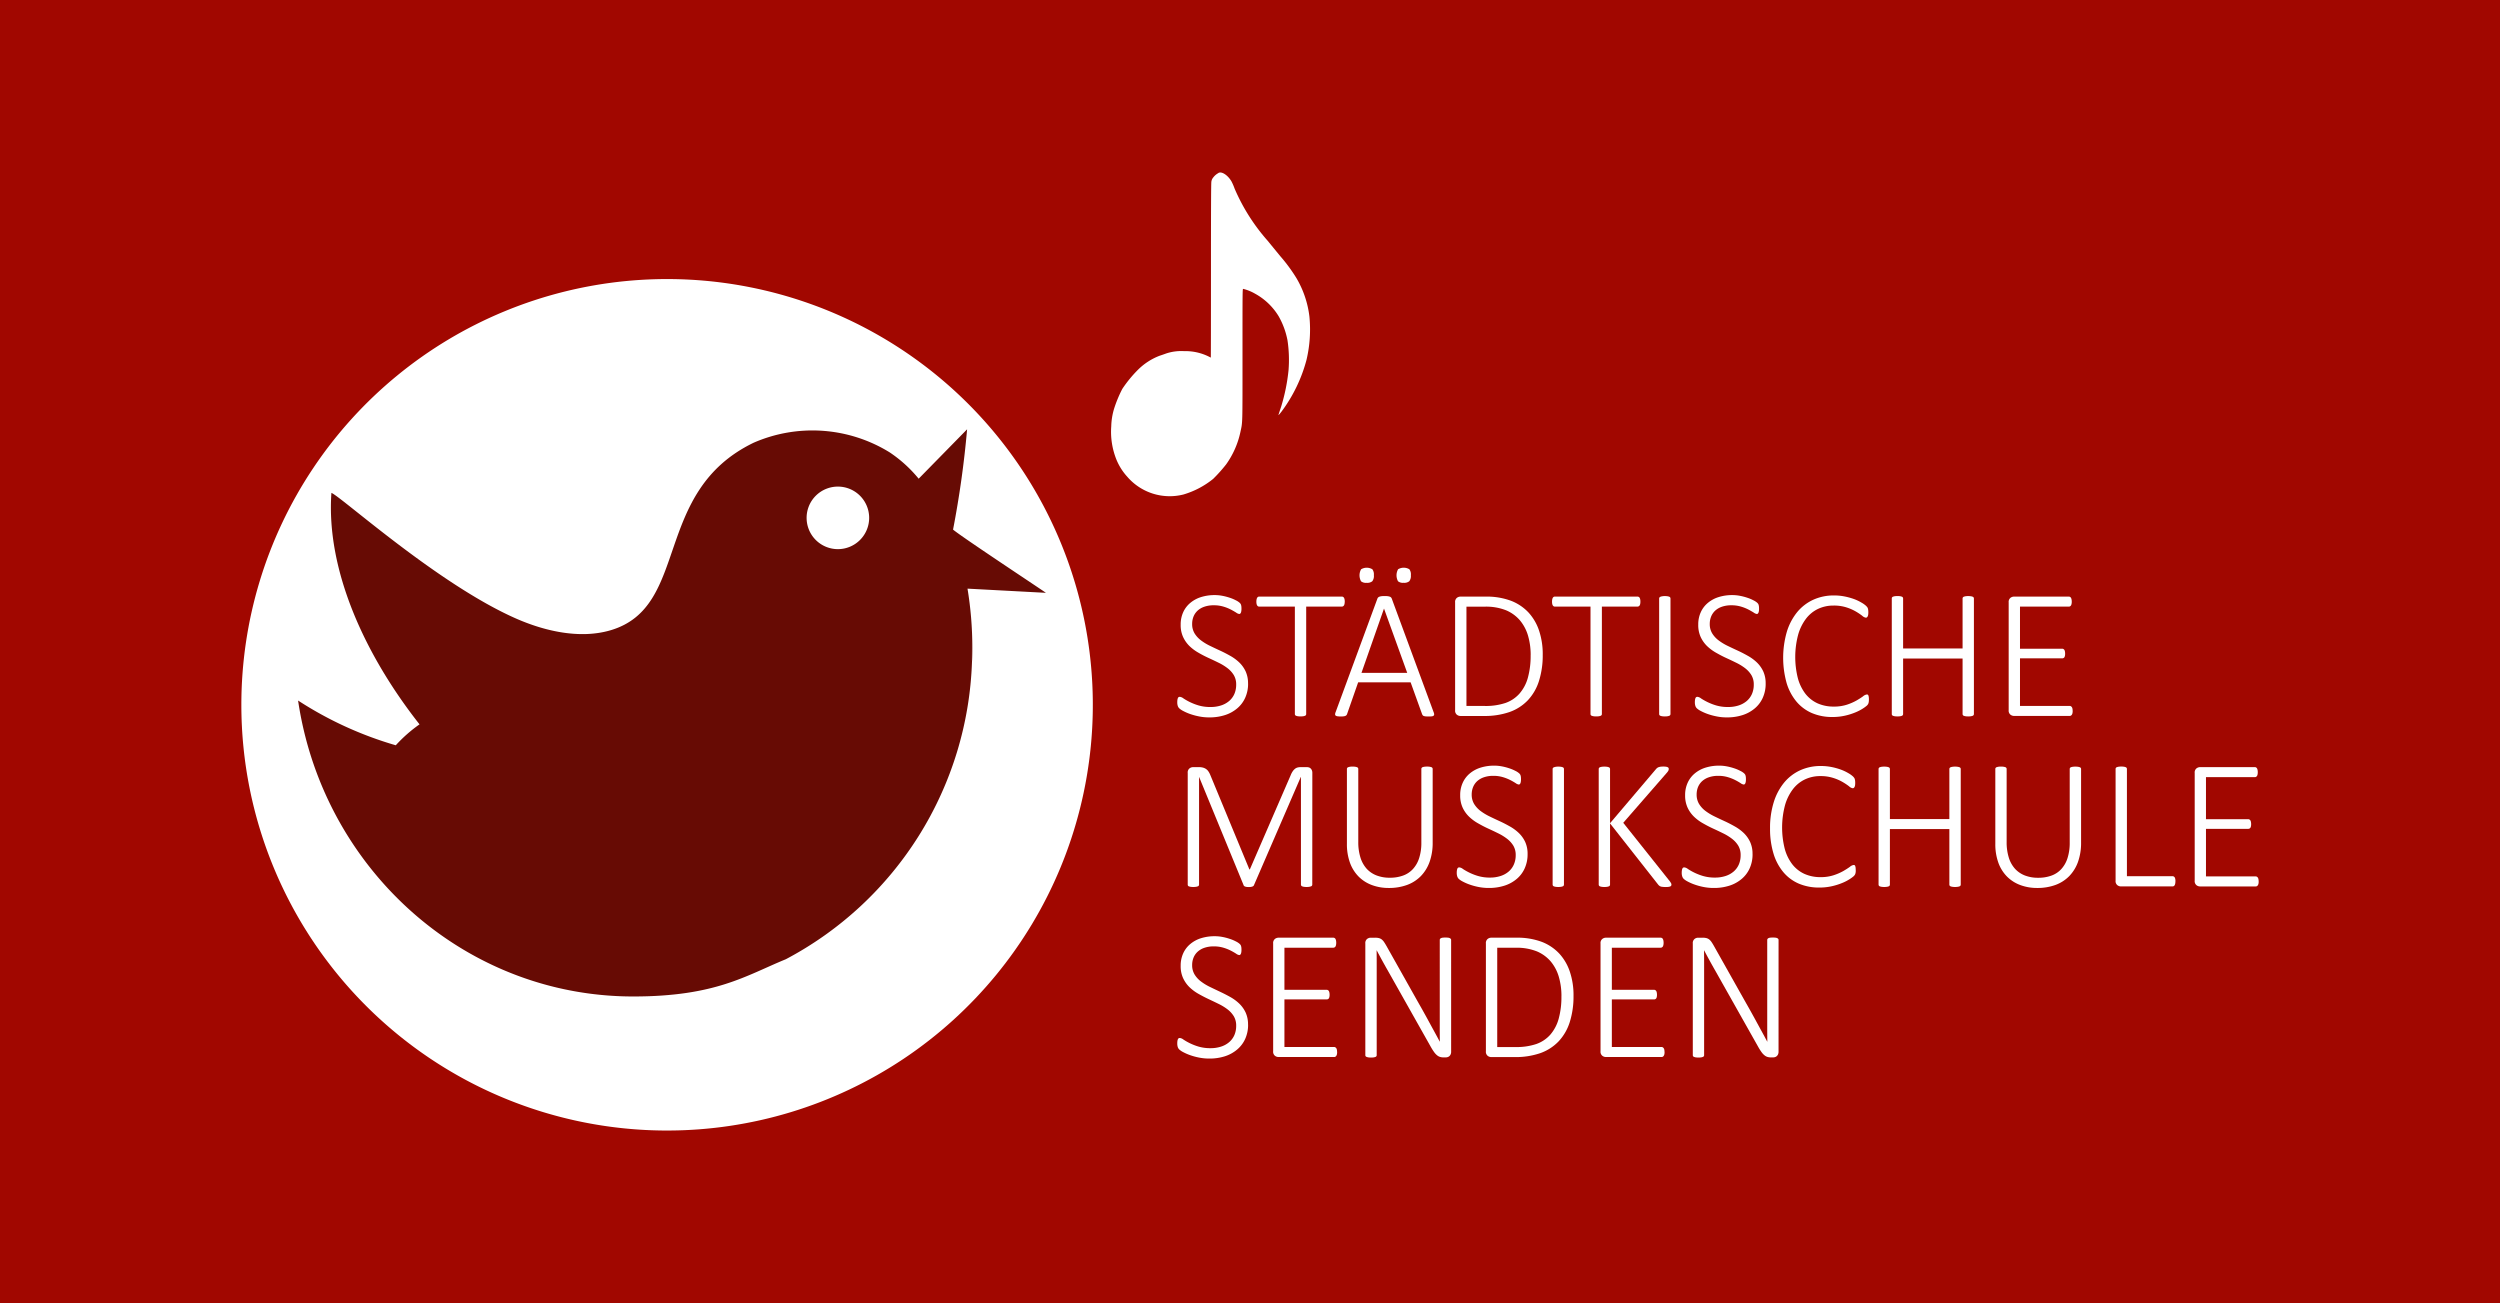 <svg xmlns="http://www.w3.org/2000/svg" width="259" height="135" viewBox="0 0 259 135">
  <g id="logo" transform="translate(-212 -58)">
    <rect id="Rechteck_113" data-name="Rechteck 113" width="259" height="135" transform="translate(212 58)" fill="#a10700"/>
    <g id="Gruppe_76" data-name="Gruppe 76" transform="translate(137.205 -99.93)">
      <path id="Pfad_232" data-name="Pfad 232" d="M143.9,272.455A44.106,44.106,0,1,0,99.8,228.35a44.106,44.106,0,0,0,44.1,44.106" transform="translate(0 2.598)" fill="#fff" fill-rule="evenodd"/>
      <path id="Pfad_233" data-name="Pfad 233" d="M181.273,218.444a3.5,3.5,0,0,1-.3,1.473,3.092,3.092,0,0,1-.832,1.1,3.7,3.7,0,0,1-1.269.694,5.179,5.179,0,0,1-1.607.238,5.245,5.245,0,0,1-1.114-.111,6.5,6.5,0,0,1-.936-.26,5.263,5.263,0,0,1-.694-.31,1.755,1.755,0,0,1-.383-.264.614.614,0,0,1-.154-.26,1.189,1.189,0,0,1-.048-.369,1.553,1.553,0,0,1,.02-.271.658.658,0,0,1,.052-.173.2.2,0,0,1,.085-.092.262.262,0,0,1,.11-.022.757.757,0,0,1,.375.166,5.778,5.778,0,0,0,.632.361,5.84,5.84,0,0,0,.923.362,4.264,4.264,0,0,0,1.256.166,3.447,3.447,0,0,0,1.066-.156,2.443,2.443,0,0,0,.841-.454,2.029,2.029,0,0,0,.548-.726,2.385,2.385,0,0,0,.195-.985,1.864,1.864,0,0,0-.247-.985,2.648,2.648,0,0,0-.653-.718,5.39,5.39,0,0,0-.922-.564q-.514-.253-1.054-.5t-1.053-.548a4.575,4.575,0,0,1-.922-.691,3.191,3.191,0,0,1-.651-.934,2.949,2.949,0,0,1-.248-1.267,3.052,3.052,0,0,1,.258-1.284,2.7,2.7,0,0,1,.727-.965,3.236,3.236,0,0,1,1.118-.609,4.689,4.689,0,0,1,1.437-.209,4.122,4.122,0,0,1,.793.078,5.859,5.859,0,0,1,.76.2,3.95,3.95,0,0,1,.638.271,1.7,1.7,0,0,1,.371.241.788.788,0,0,1,.115.133.6.6,0,0,1,.042.112.823.823,0,0,1,.03.156,2.091,2.091,0,0,1,.009.221,1.446,1.446,0,0,1-.013.225.97.97,0,0,1-.042.174.327.327,0,0,1-.072.107.146.146,0,0,1-.1.039.678.678,0,0,1-.32-.141c-.143-.09-.322-.195-.538-.309a4.316,4.316,0,0,0-.773-.31,3.364,3.364,0,0,0-1.018-.14,2.882,2.882,0,0,0-.981.153,1.97,1.97,0,0,0-.7.413,1.722,1.722,0,0,0-.415.613,2.021,2.021,0,0,0-.137.74,1.852,1.852,0,0,0,.248.985,2.624,2.624,0,0,0,.658.723,5.5,5.5,0,0,0,.93.568c.349.169.7.336,1.059.5s.71.349,1.059.545a4.569,4.569,0,0,1,.929.684,3.119,3.119,0,0,1,.659.926,2.938,2.938,0,0,1,.248,1.256" transform="translate(22.824 10.304)" fill="#fff"/>
      <path id="Pfad_234" data-name="Pfad 234" d="M189.356,209.927a1.056,1.056,0,0,1-.02.218.54.54,0,0,1-.056.16.281.281,0,0,1-.1.094.223.223,0,0,1-.123.034h-3.693v11.136a.2.2,0,0,1-.03.1.2.2,0,0,1-.094.075.846.846,0,0,1-.183.048,2.006,2.006,0,0,1-.56,0,.847.847,0,0,1-.183-.048.19.19,0,0,1-.094-.075.2.2,0,0,1-.03-.1V210.433H180.5a.232.232,0,0,1-.131-.034.35.35,0,0,1-.092-.094.58.58,0,0,1-.055-.16,1.055,1.055,0,0,1-.02-.218,1.2,1.2,0,0,1,.02-.232.633.633,0,0,1,.055-.166.3.3,0,0,1,.092-.1.232.232,0,0,1,.131-.033h8.561a.222.222,0,0,1,.123.033.251.251,0,0,1,.1.1.588.588,0,0,1,.056.166,1.2,1.2,0,0,1,.02.232" transform="translate(24.753 10.341)" fill="#fff"/>
      <path id="Pfad_235" data-name="Pfad 235" d="M194.287,207.884a.9.9,0,0,1-.162.625.826.826,0,0,1-.591.163.8.8,0,0,1-.577-.16,1.294,1.294,0,0,1,.007-1.242,1.132,1.132,0,0,1,1.168,0,.894.894,0,0,1,.156.616m-3.833,0a.888.888,0,0,1-.163.625.824.824,0,0,1-.59.163.8.8,0,0,1-.577-.16,1.285,1.285,0,0,1,.007-1.242,1.13,1.13,0,0,1,1.167,0A.887.887,0,0,1,190.454,207.884Zm1.055,3.468H191.5L189.172,218h4.737Zm5.135,10.719a.588.588,0,0,1,.056.235.177.177,0,0,1-.068.14.4.4,0,0,1-.19.061,2.85,2.85,0,0,1-.326.013,2.658,2.658,0,0,1-.32-.013.691.691,0,0,1-.186-.044.211.211,0,0,1-.1-.076.576.576,0,0,1-.063-.114l-1.186-3.293h-5.434l-1.144,3.274a.335.335,0,0,1-.059.114.27.27,0,0,1-.1.081.6.6,0,0,1-.186.052,1.894,1.894,0,0,1-.3.02,2.4,2.4,0,0,1-.335-.02.463.463,0,0,1-.2-.065.174.174,0,0,1-.065-.133.576.576,0,0,1,.052-.231l4.33-11.763a.326.326,0,0,1,.084-.127.355.355,0,0,1,.15-.081,1.06,1.06,0,0,1,.218-.046,2.471,2.471,0,0,1,.293-.013,2.6,2.6,0,0,1,.3.013,1.079,1.079,0,0,1,.218.046.3.3,0,0,1,.143.081.31.31,0,0,1,.082.127Z" transform="translate(26.673 9.636)" fill="#fff"/>
      <path id="Pfad_236" data-name="Pfad 236" d="M203.772,215.453a7.112,7.112,0,0,0-.271-2,4.395,4.395,0,0,0-.837-1.59,3.863,3.863,0,0,0-1.435-1.046,5.6,5.6,0,0,0-2.21-.378h-1.9v10.288h1.907a6.441,6.441,0,0,0,2.129-.309,3.468,3.468,0,0,0,1.45-.963,4.2,4.2,0,0,0,.874-1.64,8.49,8.49,0,0,0,.29-2.357m1.252-.059a8.771,8.771,0,0,1-.391,2.749,5.191,5.191,0,0,1-1.154,1.992,4.863,4.863,0,0,1-1.885,1.212,7.82,7.82,0,0,1-2.68.412h-2.431a.6.6,0,0,1-.353-.131.542.542,0,0,1-.182-.473V210a.544.544,0,0,1,.182-.473.6.6,0,0,1,.353-.129h2.595a7.22,7.22,0,0,1,2.656.43,4.89,4.89,0,0,1,1.817,1.216,5.21,5.21,0,0,1,1.1,1.894A7.676,7.676,0,0,1,205.023,215.394Z" transform="translate(29.6 10.341)" fill="#fff"/>
      <path id="Pfad_237" data-name="Pfad 237" d="M212.777,209.927a1.065,1.065,0,0,1-.018.218.539.539,0,0,1-.056.16.293.293,0,0,1-.1.094.23.23,0,0,1-.123.034h-3.693v11.136a.2.2,0,0,1-.03.1.2.2,0,0,1-.094.075.869.869,0,0,1-.183.048,2.015,2.015,0,0,1-.561,0,.853.853,0,0,1-.182-.048.193.193,0,0,1-.1-.075.21.21,0,0,1-.029-.1V210.433H203.92a.232.232,0,0,1-.131-.034.35.35,0,0,1-.092-.094.58.58,0,0,1-.055-.16,1.055,1.055,0,0,1-.02-.218,1.2,1.2,0,0,1,.02-.232.633.633,0,0,1,.055-.166.3.3,0,0,1,.092-.1.232.232,0,0,1,.131-.033h8.561a.228.228,0,0,1,.123.033.259.259,0,0,1,.1.1.587.587,0,0,1,.056.166,1.214,1.214,0,0,1,.018.232" transform="translate(31.963 10.341)" fill="#fff"/>
      <path id="Pfad_238" data-name="Pfad 238" d="M213.282,221.583a.2.2,0,0,1-.03.1.2.2,0,0,1-.094.075.825.825,0,0,1-.179.048,1.711,1.711,0,0,1-.284.02,1.767,1.767,0,0,1-.281-.02.854.854,0,0,1-.182-.048.19.19,0,0,1-.094-.075.2.2,0,0,1-.03-.1V209.6a.18.18,0,0,1,.033-.1.223.223,0,0,1,.107-.075.939.939,0,0,1,.183-.048,1.537,1.537,0,0,1,.264-.02,1.711,1.711,0,0,1,.284.02.825.825,0,0,1,.179.048.2.2,0,0,1,.094.075.2.2,0,0,1,.03.1Z" transform="translate(34.575 10.327)" fill="#fff"/>
      <path id="Pfad_239" data-name="Pfad 239" d="M222.272,218.444a3.5,3.5,0,0,1-.3,1.473,3.074,3.074,0,0,1-.83,1.1,3.7,3.7,0,0,1-1.269.694,5.178,5.178,0,0,1-1.607.238,5.236,5.236,0,0,1-1.114-.111,6.409,6.409,0,0,1-.936-.26,5.262,5.262,0,0,1-.694-.31,1.806,1.806,0,0,1-.384-.264.611.611,0,0,1-.153-.26,1.189,1.189,0,0,1-.048-.369,1.551,1.551,0,0,1,.02-.271.661.661,0,0,1,.051-.173.216.216,0,0,1,.085-.092.272.272,0,0,1,.111-.022.754.754,0,0,1,.374.166,5.939,5.939,0,0,0,.633.361,5.84,5.84,0,0,0,.923.362,4.261,4.261,0,0,0,1.254.166,3.456,3.456,0,0,0,1.067-.156,2.443,2.443,0,0,0,.841-.454,2.029,2.029,0,0,0,.548-.726,2.385,2.385,0,0,0,.195-.985,1.863,1.863,0,0,0-.247-.985,2.691,2.691,0,0,0-.653-.718,5.352,5.352,0,0,0-.923-.564c-.341-.169-.693-.336-1.053-.5s-.71-.353-1.053-.548a4.574,4.574,0,0,1-.922-.691,3.17,3.17,0,0,1-.653-.934,2.969,2.969,0,0,1-.247-1.267,3.032,3.032,0,0,1,.258-1.284,2.685,2.685,0,0,1,.727-.965,3.224,3.224,0,0,1,1.118-.609,4.688,4.688,0,0,1,1.437-.209,4.108,4.108,0,0,1,.791.078,5.8,5.8,0,0,1,.76.2,3.917,3.917,0,0,1,.64.271,1.7,1.7,0,0,1,.371.241.788.788,0,0,1,.115.133.6.6,0,0,1,.042.112.83.83,0,0,1,.029.156,2.044,2.044,0,0,1,.01.221,1.624,1.624,0,0,1-.013.225.963.963,0,0,1-.043.174.347.347,0,0,1-.071.107.149.149,0,0,1-.1.039.68.68,0,0,1-.319-.141c-.144-.09-.323-.195-.538-.309a4.356,4.356,0,0,0-.773-.31,3.365,3.365,0,0,0-1.018-.14,2.882,2.882,0,0,0-.981.153,1.976,1.976,0,0,0-.7.413,1.736,1.736,0,0,0-.413.613,2.022,2.022,0,0,0-.137.74,1.852,1.852,0,0,0,.249.985,2.624,2.624,0,0,0,.658.723,5.5,5.5,0,0,0,.93.568c.348.169.7.336,1.059.5s.71.349,1.059.545a4.569,4.569,0,0,1,.929.684,3.118,3.118,0,0,1,.659.926,2.938,2.938,0,0,1,.247,1.256" transform="translate(35.446 10.304)" fill="#fff"/>
      <path id="Pfad_240" data-name="Pfad 240" d="M230.814,220.107a1.715,1.715,0,0,1-.01.192,1.006,1.006,0,0,1-.029.149.562.562,0,0,1-.052.124.869.869,0,0,1-.124.15,3.58,3.58,0,0,1-.4.293,4.712,4.712,0,0,1-.77.4,6.446,6.446,0,0,1-1.066.339,5.725,5.725,0,0,1-1.326.144,5.29,5.29,0,0,1-2.112-.4,4.31,4.31,0,0,1-1.611-1.19,5.439,5.439,0,0,1-1.024-1.926,9.747,9.747,0,0,1,.024-5.32,6,6,0,0,1,1.075-2.035,4.7,4.7,0,0,1,1.664-1.278,5.089,5.089,0,0,1,2.145-.443,5.448,5.448,0,0,1,1.075.1,6.8,6.8,0,0,1,.963.26,4.635,4.635,0,0,1,.789.369,2.652,2.652,0,0,1,.476.332,1.086,1.086,0,0,1,.163.186.516.516,0,0,1,.052.128,1.064,1.064,0,0,1,.029.166,1.866,1.866,0,0,1,.01.205,1.552,1.552,0,0,1-.014.234.55.55,0,0,1-.048.174.29.29,0,0,1-.081.11.179.179,0,0,1-.114.039.714.714,0,0,1-.379-.2,6.21,6.21,0,0,0-.642-.43,4.806,4.806,0,0,0-.97-.43,4.244,4.244,0,0,0-1.369-.195,3.667,3.667,0,0,0-1.6.349,3.405,3.405,0,0,0-1.248,1.025,4.962,4.962,0,0,0-.812,1.67,9.029,9.029,0,0,0-.026,4.47,4.661,4.661,0,0,0,.776,1.61,3.385,3.385,0,0,0,1.256,1,4.02,4.02,0,0,0,1.692.341,4.267,4.267,0,0,0,1.355-.195,5.585,5.585,0,0,0,.991-.43q.412-.239.675-.43a.785.785,0,0,1,.405-.2.174.174,0,0,1,.1.024.16.16,0,0,1,.061.088.645.645,0,0,1,.039.166,1.744,1.744,0,0,1,.014.255" transform="translate(37.599 10.313)" fill="#fff"/>
      <path id="Pfad_241" data-name="Pfad 241" d="M239.044,221.583a.2.2,0,0,1-.03.1.2.2,0,0,1-.094.075.847.847,0,0,1-.183.048,1.727,1.727,0,0,1-.28.02,1.7,1.7,0,0,1-.284-.02,1.035,1.035,0,0,1-.179-.046.217.217,0,0,1-.094-.077.2.2,0,0,1-.03-.1v-5.758h-6.161v5.758a.2.2,0,0,1-.03.1.2.2,0,0,1-.094.077.975.975,0,0,1-.179.046,1.7,1.7,0,0,1-.284.02,1.738,1.738,0,0,1-.28-.02.868.868,0,0,1-.183-.048.184.184,0,0,1-.123-.179V209.6a.184.184,0,0,1,.123-.179.868.868,0,0,1,.183-.048,1.738,1.738,0,0,1,.28-.02,1.7,1.7,0,0,1,.284.02.785.785,0,0,1,.179.048.185.185,0,0,1,.094.075.209.209,0,0,1,.03.1v5.191h6.161V209.6a.209.209,0,0,1,.03-.1.2.2,0,0,1,.094-.075.825.825,0,0,1,.179-.048,1.7,1.7,0,0,1,.284-.02,1.727,1.727,0,0,1,.28.02.847.847,0,0,1,.183.048.2.2,0,0,1,.094.075.2.2,0,0,1,.03.1Z" transform="translate(40.248 10.327)" fill="#fff"/>
      <path id="Pfad_242" data-name="Pfad 242" d="M246.426,221.244a1.029,1.029,0,0,1-.02.221.446.446,0,0,1-.061.16.285.285,0,0,1-.1.1.222.222,0,0,1-.124.034h-5.79a.6.6,0,0,1-.352-.131.539.539,0,0,1-.183-.473V210a.541.541,0,0,1,.183-.473.6.6,0,0,1,.352-.129h5.7a.224.224,0,0,1,.124.033.257.257,0,0,1,.1.1.588.588,0,0,1,.056.166,1.206,1.206,0,0,1,.02.232,1.057,1.057,0,0,1-.02.218.54.54,0,0,1-.056.16.289.289,0,0,1-.1.094.225.225,0,0,1-.124.034h-5.063v4.362h4.368a.238.238,0,0,1,.133.033.293.293,0,0,1,.1.094.617.617,0,0,1,.055.162,1.2,1.2,0,0,1,.02.232,1.028,1.028,0,0,1-.02.216.528.528,0,0,1-.055.146.245.245,0,0,1-.1.085.275.275,0,0,1-.133.03h-4.368v4.928h5.15a.222.222,0,0,1,.124.034.328.328,0,0,1,.1.094.416.416,0,0,1,.061.162,1.114,1.114,0,0,1,.02.233" transform="translate(43.098 10.341)" fill="#fff"/>
      <path id="Pfad_243" data-name="Pfad 243" d="M187.67,235.079a.2.2,0,0,1-.03.1.18.18,0,0,1-.1.075.834.834,0,0,1-.183.048,1.68,1.68,0,0,1-.283.02,1.649,1.649,0,0,1-.271-.02.777.777,0,0,1-.183-.048.189.189,0,0,1-.094-.075.2.2,0,0,1-.03-.1V223.93h-.018l-4.855,11.215a.2.2,0,0,1-.056.072.382.382,0,0,1-.1.059,1,1,0,0,1-.161.039,1.441,1.441,0,0,1-.214.012,1.69,1.69,0,0,1-.229-.012.811.811,0,0,1-.156-.039.355.355,0,0,1-.1-.059.153.153,0,0,1-.048-.072l-4.61-11.215h-.009v11.149a.2.2,0,0,1-.03.1.176.176,0,0,1-.1.075.814.814,0,0,1-.183.048,1.762,1.762,0,0,1-.293.02,1.616,1.616,0,0,1-.273-.02.757.757,0,0,1-.179-.048.162.162,0,0,1-.092-.075.216.216,0,0,1-.024-.1v-11.57a.538.538,0,0,1,.183-.472.6.6,0,0,1,.356-.131h.632a1.46,1.46,0,0,1,.421.052,1.024,1.024,0,0,1,.323.153.949.949,0,0,1,.234.245,2.058,2.058,0,0,1,.173.322l4.066,9.823h.048l4.241-9.783a1.951,1.951,0,0,1,.205-.388,1.144,1.144,0,0,1,.231-.251.7.7,0,0,1,.258-.133,1.1,1.1,0,0,1,.3-.039h.7a.613.613,0,0,1,.183.029.418.418,0,0,1,.173.1.518.518,0,0,1,.131.186.667.667,0,0,1,.052.286Z" transform="translate(23.077 14.5)" fill="#fff"/>
      <path id="Pfad_244" data-name="Pfad 244" d="M196.258,230.73a5.886,5.886,0,0,1-.319,2.006,4.079,4.079,0,0,1-.913,1.479,3.854,3.854,0,0,1-1.432.913,5.428,5.428,0,0,1-1.881.31,4.947,4.947,0,0,1-1.745-.3,3.788,3.788,0,0,1-1.376-.874,3.974,3.974,0,0,1-.9-1.431,5.651,5.651,0,0,1-.319-1.972v-7.756a.194.194,0,0,1,.029-.1.2.2,0,0,1,.1-.078,1.315,1.315,0,0,1,.177-.046,1.63,1.63,0,0,1,.281-.02,1.734,1.734,0,0,1,.28.02,1.038,1.038,0,0,1,.182.046.207.207,0,0,1,.1.078.194.194,0,0,1,.029.1v7.559a5.3,5.3,0,0,0,.225,1.624,3.108,3.108,0,0,0,.646,1.16,2.722,2.722,0,0,0,1.031.694,3.723,3.723,0,0,0,1.365.234,3.917,3.917,0,0,0,1.376-.225,2.547,2.547,0,0,0,1.023-.681,3.021,3.021,0,0,0,.643-1.14,5.151,5.151,0,0,0,.225-1.6v-7.627a.194.194,0,0,1,.029-.1.21.21,0,0,1,.094-.078,1.089,1.089,0,0,1,.183-.046,2.012,2.012,0,0,1,.561,0,1.07,1.07,0,0,1,.182.046.2.2,0,0,1,.094.078.184.184,0,0,1,.03.1Z" transform="translate(26.962 14.486)" fill="#fff"/>
      <path id="Pfad_245" data-name="Pfad 245" d="M203.413,231.954a3.5,3.5,0,0,1-.3,1.474,3.069,3.069,0,0,1-.83,1.1,3.7,3.7,0,0,1-1.269.694,5.179,5.179,0,0,1-1.607.238,5.335,5.335,0,0,1-1.116-.11,6.591,6.591,0,0,1-.935-.262,5.091,5.091,0,0,1-.694-.31,1.773,1.773,0,0,1-.385-.264.612.612,0,0,1-.153-.26,1.186,1.186,0,0,1-.05-.369,1.538,1.538,0,0,1,.02-.269.706.706,0,0,1,.052-.174.223.223,0,0,1,.085-.092.268.268,0,0,1,.111-.022.754.754,0,0,1,.374.166,5.868,5.868,0,0,0,1.555.723,4.267,4.267,0,0,0,1.256.167,3.434,3.434,0,0,0,1.066-.157,2.416,2.416,0,0,0,.842-.454,2.011,2.011,0,0,0,.547-.726,2.368,2.368,0,0,0,.2-.985,1.876,1.876,0,0,0-.247-.985,2.666,2.666,0,0,0-.653-.717,5.357,5.357,0,0,0-.923-.565c-.341-.169-.693-.336-1.053-.5s-.71-.352-1.053-.548a4.5,4.5,0,0,1-.922-.692,3.141,3.141,0,0,1-.653-.931,2.979,2.979,0,0,1-.247-1.269,3.032,3.032,0,0,1,.258-1.284,2.7,2.7,0,0,1,.726-.965,3.248,3.248,0,0,1,1.118-.609,4.7,4.7,0,0,1,1.439-.209,4.109,4.109,0,0,1,.791.078,5.8,5.8,0,0,1,.76.2,4.087,4.087,0,0,1,.64.271,1.646,1.646,0,0,1,.371.242.666.666,0,0,1,.114.133.494.494,0,0,1,.043.11.869.869,0,0,1,.029.157,2.053,2.053,0,0,1,.01.222,1.455,1.455,0,0,1-.014.225.854.854,0,0,1-.042.173.3.3,0,0,1-.072.107.143.143,0,0,1-.1.039.683.683,0,0,1-.319-.14c-.144-.092-.323-.2-.538-.31a4.455,4.455,0,0,0-.773-.31,3.364,3.364,0,0,0-1.018-.14,2.877,2.877,0,0,0-.981.153,1.984,1.984,0,0,0-.7.413,1.736,1.736,0,0,0-.413.613,2.027,2.027,0,0,0-.137.74,1.867,1.867,0,0,0,.247.985,2.655,2.655,0,0,0,.659.725,5.655,5.655,0,0,0,.929.566c.349.17.7.336,1.059.5s.711.349,1.061.545a4.569,4.569,0,0,1,.929.684,3.118,3.118,0,0,1,.659.926,2.939,2.939,0,0,1,.247,1.256" transform="translate(29.64 14.463)" fill="#fff"/>
      <path id="Pfad_246" data-name="Pfad 246" d="M204.844,235.093a.2.2,0,0,1-.03.1.183.183,0,0,1-.094.075.756.756,0,0,1-.179.048,1.7,1.7,0,0,1-.284.02,1.734,1.734,0,0,1-.28-.02.777.777,0,0,1-.183-.048.183.183,0,0,1-.094-.075.2.2,0,0,1-.03-.1V223.109a.177.177,0,0,1,.033-.1.214.214,0,0,1,.109-.076.9.9,0,0,1,.182-.048,1.533,1.533,0,0,1,.264-.02,1.7,1.7,0,0,1,.284.02.823.823,0,0,1,.179.048.185.185,0,0,1,.094.076.2.2,0,0,1,.03.1Z" transform="translate(31.977 14.486)" fill="#fff"/>
      <path id="Pfad_247" data-name="Pfad 247" d="M214.854,235.074a.3.3,0,0,1-.02.114.179.179,0,0,1-.085.082.66.66,0,0,1-.183.051,1.836,1.836,0,0,1-.3.02,3.175,3.175,0,0,1-.349-.02.615.615,0,0,1-.273-.081.7.7,0,0,1-.162-.146l-4.988-6.344v6.344a.2.2,0,0,1-.03.1.189.189,0,0,1-.094.075.757.757,0,0,1-.179.048,1.7,1.7,0,0,1-.284.02,1.763,1.763,0,0,1-.281-.02.781.781,0,0,1-.182-.048.189.189,0,0,1-.094-.075.2.2,0,0,1-.03-.1V223.109a.2.2,0,0,1,.03-.1.191.191,0,0,1,.094-.076.851.851,0,0,1,.182-.048,1.763,1.763,0,0,1,.281-.02,1.7,1.7,0,0,1,.284.02.824.824,0,0,1,.179.048.191.191,0,0,1,.094.076.2.2,0,0,1,.03.1v5.62l4.772-5.62a.791.791,0,0,1,.124-.115.49.49,0,0,1,.153-.075,1.1,1.1,0,0,1,.2-.046,2.506,2.506,0,0,1,.288-.013,1.592,1.592,0,0,1,.277.02.577.577,0,0,1,.166.052.182.182,0,0,1,.081.075.249.249,0,0,1,.02.1.4.4,0,0,1-.052.2,1.389,1.389,0,0,1-.175.229l-4.486,5.15,4.8,6.028a1.531,1.531,0,0,1,.16.242.279.279,0,0,1,.03.114" transform="translate(33.102 14.486)" fill="#fff"/>
      <path id="Pfad_248" data-name="Pfad 248" d="M221.234,231.954a3.5,3.5,0,0,1-.3,1.474,3.072,3.072,0,0,1-.832,1.1,3.692,3.692,0,0,1-1.267.694,5.19,5.19,0,0,1-1.607.238,5.335,5.335,0,0,1-1.116-.11,6.591,6.591,0,0,1-.935-.262,4.952,4.952,0,0,1-.694-.31,1.772,1.772,0,0,1-.384-.264.611.611,0,0,1-.153-.26,1.185,1.185,0,0,1-.05-.369,1.538,1.538,0,0,1,.02-.269.706.706,0,0,1,.052-.174.215.215,0,0,1,.085-.092.266.266,0,0,1,.11-.022.753.753,0,0,1,.375.166,5.866,5.866,0,0,0,1.555.723,4.261,4.261,0,0,0,1.255.167,3.44,3.44,0,0,0,1.066-.157,2.41,2.41,0,0,0,.841-.454,2.014,2.014,0,0,0,.548-.726,2.368,2.368,0,0,0,.195-.985,1.864,1.864,0,0,0-.247-.985,2.625,2.625,0,0,0-.653-.717,5.3,5.3,0,0,0-.922-.565c-.343-.169-.694-.336-1.053-.5s-.71-.352-1.053-.548a4.507,4.507,0,0,1-.923-.692,3.161,3.161,0,0,1-.651-.931,2.979,2.979,0,0,1-.248-1.269,3.052,3.052,0,0,1,.258-1.284,2.7,2.7,0,0,1,.727-.965,3.248,3.248,0,0,1,1.118-.609,4.7,4.7,0,0,1,1.437-.209,4.112,4.112,0,0,1,.793.078,5.8,5.8,0,0,1,.76.2,4.018,4.018,0,0,1,.638.271,1.7,1.7,0,0,1,.373.242.714.714,0,0,1,.114.133.573.573,0,0,1,.042.11.86.86,0,0,1,.03.157,2.1,2.1,0,0,1,.009.222,1.467,1.467,0,0,1-.013.225.952.952,0,0,1-.042.173.3.3,0,0,1-.072.107.143.143,0,0,1-.1.039.686.686,0,0,1-.32-.14c-.143-.092-.322-.2-.538-.31a4.371,4.371,0,0,0-.773-.31,3.356,3.356,0,0,0-1.016-.14,2.871,2.871,0,0,0-.981.153,1.984,1.984,0,0,0-.7.413,1.739,1.739,0,0,0-.415.613,2.053,2.053,0,0,0-.136.74,1.867,1.867,0,0,0,.247.985,2.634,2.634,0,0,0,.659.725,5.655,5.655,0,0,0,.929.566c.349.17.7.336,1.059.5s.711.349,1.059.545a4.577,4.577,0,0,1,.93.684,3.138,3.138,0,0,1,.658.926,2.938,2.938,0,0,1,.249,1.256" transform="translate(35.126 14.463)" fill="#fff"/>
      <path id="Pfad_249" data-name="Pfad 249" d="M229.773,233.617c0,.072,0,.133-.009.192a.854.854,0,0,1-.03.149.444.444,0,0,1-.052.124.8.8,0,0,1-.123.15,3.506,3.506,0,0,1-.4.293,4.641,4.641,0,0,1-.769.4,6.447,6.447,0,0,1-1.066.339,5.745,5.745,0,0,1-1.327.144,5.3,5.3,0,0,1-2.112-.4,4.305,4.305,0,0,1-1.61-1.19,5.427,5.427,0,0,1-1.024-1.926,8.781,8.781,0,0,1-.358-2.614,8.874,8.874,0,0,1,.382-2.706,5.953,5.953,0,0,1,1.075-2.034,4.707,4.707,0,0,1,1.664-1.279,5.081,5.081,0,0,1,2.145-.443,5.551,5.551,0,0,1,1.075.1,6.678,6.678,0,0,1,.963.262,4.686,4.686,0,0,1,.789.368,2.652,2.652,0,0,1,.476.332.957.957,0,0,1,.162.187.46.46,0,0,1,.052.127,1.051,1.051,0,0,1,.03.166,1.88,1.88,0,0,1,.009.205,1.556,1.556,0,0,1-.013.234.586.586,0,0,1-.048.174.321.321,0,0,1-.081.11.183.183,0,0,1-.115.039.715.715,0,0,1-.378-.2,6.357,6.357,0,0,0-.642-.43,4.783,4.783,0,0,0-.972-.429,4.243,4.243,0,0,0-1.369-.2,3.662,3.662,0,0,0-1.6.349,3.423,3.423,0,0,0-1.249,1.027,4.942,4.942,0,0,0-.812,1.669,9.049,9.049,0,0,0-.025,4.47,4.615,4.615,0,0,0,.776,1.61,3.381,3.381,0,0,0,1.254,1,4,4,0,0,0,1.692.343,4.243,4.243,0,0,0,1.356-.2,5.533,5.533,0,0,0,.991-.43q.41-.239.675-.43a.787.787,0,0,1,.4-.2.188.188,0,0,1,.1.024.165.165,0,0,1,.061.088.706.706,0,0,1,.039.166,1.979,1.979,0,0,1,.013.255" transform="translate(37.279 14.472)" fill="#fff"/>
      <path id="Pfad_250" data-name="Pfad 250" d="M238,235.093a.194.194,0,0,1-.029.1.189.189,0,0,1-.094.075.8.8,0,0,1-.183.048,1.734,1.734,0,0,1-.28.02,1.686,1.686,0,0,1-.284-.02.877.877,0,0,1-.179-.046.205.205,0,0,1-.1-.077.194.194,0,0,1-.029-.1v-5.757h-6.161v5.757a.2.2,0,0,1-.03.1.208.208,0,0,1-.094.077.925.925,0,0,1-.179.046,1.707,1.707,0,0,1-.284.02,1.74,1.74,0,0,1-.281-.02.782.782,0,0,1-.182-.048.183.183,0,0,1-.094-.075.2.2,0,0,1-.03-.1V223.109a.2.2,0,0,1,.03-.1.185.185,0,0,1,.094-.076.852.852,0,0,1,.182-.048,1.739,1.739,0,0,1,.281-.02,1.707,1.707,0,0,1,.284.02.824.824,0,0,1,.179.048.191.191,0,0,1,.094.076.2.2,0,0,1,.03.1v5.19h6.161v-5.19a.2.2,0,0,1,.029-.1.189.189,0,0,1,.1-.076.783.783,0,0,1,.179-.048,1.685,1.685,0,0,1,.284-.02,1.734,1.734,0,0,1,.28.02.867.867,0,0,1,.183.048.191.191,0,0,1,.094.076.194.194,0,0,1,.029.1Z" transform="translate(39.927 14.486)" fill="#fff"/>
      <path id="Pfad_251" data-name="Pfad 251" d="M247.621,230.73a5.887,5.887,0,0,1-.319,2.006,4.079,4.079,0,0,1-.913,1.479,3.854,3.854,0,0,1-1.432.913,5.428,5.428,0,0,1-1.881.31,4.941,4.941,0,0,1-1.745-.3,3.788,3.788,0,0,1-1.376-.874,3.974,3.974,0,0,1-.9-1.431,5.65,5.65,0,0,1-.319-1.972v-7.756a.194.194,0,0,1,.029-.1.2.2,0,0,1,.1-.078,1.315,1.315,0,0,1,.177-.046,1.624,1.624,0,0,1,.28-.02,1.74,1.74,0,0,1,.281.02,1.038,1.038,0,0,1,.182.046.192.192,0,0,1,.124.183v7.559a5.345,5.345,0,0,0,.225,1.624,3.091,3.091,0,0,0,.646,1.16,2.717,2.717,0,0,0,1.029.694,3.735,3.735,0,0,0,1.367.234,3.917,3.917,0,0,0,1.376-.225,2.547,2.547,0,0,0,1.023-.681,3.021,3.021,0,0,0,.643-1.14,5.151,5.151,0,0,0,.225-1.6v-7.627a.194.194,0,0,1,.029-.1.21.21,0,0,1,.094-.078,1.09,1.09,0,0,1,.183-.046,2.012,2.012,0,0,1,.561,0,1.07,1.07,0,0,1,.182.046.207.207,0,0,1,.1.078.194.194,0,0,1,.029.1Z" transform="translate(42.774 14.486)" fill="#fff"/>
      <path id="Pfad_252" data-name="Pfad 252" d="M254.463,234.747a1.179,1.179,0,0,1-.02.233.825.825,0,0,1-.055.166.292.292,0,0,1-.1.1.249.249,0,0,1-.133.031H248.8a.6.6,0,0,1-.352-.129.538.538,0,0,1-.183-.472v-11.57a.19.19,0,0,1,.124-.18.852.852,0,0,1,.182-.048,1.74,1.74,0,0,1,.281-.02,1.707,1.707,0,0,1,.284.02.823.823,0,0,1,.179.048.191.191,0,0,1,.094.076.2.2,0,0,1,.03.1v11.117h4.72a.238.238,0,0,1,.133.033.293.293,0,0,1,.1.094.612.612,0,0,1,.055.163,1.179,1.179,0,0,1,.02.23" transform="translate(45.705 14.486)" fill="#fff"/>
      <path id="Pfad_253" data-name="Pfad 253" d="M261.161,234.752a1.12,1.12,0,0,1-.02.222.46.46,0,0,1-.061.16.315.315,0,0,1-.1.1.23.23,0,0,1-.123.031h-5.79a.6.6,0,0,1-.353-.129.541.541,0,0,1-.182-.472V223.509a.538.538,0,0,1,.182-.472.6.6,0,0,1,.353-.131h5.7a.221.221,0,0,1,.124.033.26.26,0,0,1,.1.1.633.633,0,0,1,.055.166,1.205,1.205,0,0,1,.02.231,1.057,1.057,0,0,1-.02.218.607.607,0,0,1-.055.161.321.321,0,0,1-.1.094.232.232,0,0,1-.124.033H255.7V228.3h4.368a.245.245,0,0,1,.135.033.289.289,0,0,1,.1.094.583.583,0,0,1,.056.163,1.2,1.2,0,0,1,.02.232,1.017,1.017,0,0,1-.02.214.5.5,0,0,1-.056.148.251.251,0,0,1-.1.085.285.285,0,0,1-.135.029H255.7v4.929h5.152a.219.219,0,0,1,.123.033.346.346,0,0,1,.1.094.443.443,0,0,1,.061.163,1.186,1.186,0,0,1,.02.23" transform="translate(47.634 14.5)" fill="#fff"/>
      <path id="Pfad_254" data-name="Pfad 254" d="M181.273,245.464a3.5,3.5,0,0,1-.3,1.474,3.1,3.1,0,0,1-.832,1.1,3.722,3.722,0,0,1-1.269.7,5.218,5.218,0,0,1-1.607.237,5.333,5.333,0,0,1-1.114-.11,6.493,6.493,0,0,1-.936-.262,5.093,5.093,0,0,1-.694-.31,1.756,1.756,0,0,1-.383-.264.606.606,0,0,1-.154-.26,1.186,1.186,0,0,1-.048-.367,1.57,1.57,0,0,1,.02-.272.633.633,0,0,1,.052-.171.2.2,0,0,1,.085-.092.244.244,0,0,1,.11-.024.757.757,0,0,1,.375.166,5.751,5.751,0,0,0,.632.362,5.84,5.84,0,0,0,.923.362,4.308,4.308,0,0,0,1.256.166,3.446,3.446,0,0,0,1.066-.157,2.421,2.421,0,0,0,.841-.454,2.029,2.029,0,0,0,.548-.726,2.385,2.385,0,0,0,.195-.985,1.864,1.864,0,0,0-.247-.985,2.668,2.668,0,0,0-.653-.718,5.385,5.385,0,0,0-.922-.562c-.343-.17-.694-.336-1.054-.506s-.71-.352-1.053-.548a4.576,4.576,0,0,1-.922-.691,3.185,3.185,0,0,1-.651-.932,2.959,2.959,0,0,1-.248-1.269,3.056,3.056,0,0,1,.258-1.284,2.7,2.7,0,0,1,.727-.965,3.236,3.236,0,0,1,1.118-.609,4.69,4.69,0,0,1,1.437-.208,4.223,4.223,0,0,1,.793.077,5.655,5.655,0,0,1,.76.2,3.95,3.95,0,0,1,.638.269,1.647,1.647,0,0,1,.371.242.7.7,0,0,1,.115.133.588.588,0,0,1,.042.111.818.818,0,0,1,.03.157,2.059,2.059,0,0,1,.009.221,1.457,1.457,0,0,1-.013.225.926.926,0,0,1-.042.173.3.3,0,0,1-.072.107.146.146,0,0,1-.1.039.686.686,0,0,1-.32-.14c-.143-.092-.322-.2-.538-.31a4.413,4.413,0,0,0-.773-.31,3.364,3.364,0,0,0-1.018-.14,2.883,2.883,0,0,0-.981.153,1.972,1.972,0,0,0-.7.415,1.705,1.705,0,0,0-.415.612,2.033,2.033,0,0,0-.137.742,1.85,1.85,0,0,0,.248.983,2.606,2.606,0,0,0,.658.723,5.5,5.5,0,0,0,.93.568c.349.17.7.336,1.059.506s.71.349,1.059.544a4.525,4.525,0,0,1,.929.685,3.1,3.1,0,0,1,.659.925,2.938,2.938,0,0,1,.248,1.256" transform="translate(22.824 18.622)" fill="#fff"/>
      <path id="Pfad_255" data-name="Pfad 255" d="M188.161,248.264a1.1,1.1,0,0,1-.02.221.473.473,0,0,1-.061.16.316.316,0,0,1-.1.1.229.229,0,0,1-.124.033h-5.789a.6.6,0,0,1-.353-.131.541.541,0,0,1-.182-.473V237.019a.539.539,0,0,1,.182-.472.6.6,0,0,1,.353-.131h5.7a.235.235,0,0,1,.124.033.269.269,0,0,1,.1.1.66.66,0,0,1,.055.167,1.179,1.179,0,0,1,.02.23,1.077,1.077,0,0,1-.02.22.6.6,0,0,1-.055.16.306.306,0,0,1-.1.094.235.235,0,0,1-.124.033H182.7v4.362h4.368a.245.245,0,0,1,.135.033.3.3,0,0,1,.1.094.58.58,0,0,1,.056.163,1.194,1.194,0,0,1,.02.231,1.038,1.038,0,0,1-.02.216.489.489,0,0,1-.056.146.238.238,0,0,1-.1.084.285.285,0,0,1-.135.03H182.7v4.929h5.15a.218.218,0,0,1,.124.033.365.365,0,0,1,.1.094.454.454,0,0,1,.061.163,1.2,1.2,0,0,1,.02.232" transform="translate(25.162 18.659)" fill="#fff"/>
      <path id="Pfad_256" data-name="Pfad 256" d="M197.721,248.219a.654.654,0,0,1-.052.288.547.547,0,0,1-.133.186.483.483,0,0,1-.182.1.694.694,0,0,1-.19.03h-.238a1.2,1.2,0,0,1-.352-.05.852.852,0,0,1-.306-.166,1.65,1.65,0,0,1-.3-.319,5.78,5.78,0,0,1-.33-.515l-4.35-7.72c-.214-.378-.433-.762-.651-1.16s-.43-.786-.626-1.161H190q.01.694.009,1.428v9.435a.194.194,0,0,1-.029.1.182.182,0,0,1-.094.075.9.9,0,0,1-.179.05,1.725,1.725,0,0,1-.284.018,1.765,1.765,0,0,1-.281-.018.926.926,0,0,1-.182-.05.18.18,0,0,1-.1-.075.194.194,0,0,1-.029-.1v-11.57a.539.539,0,0,1,.182-.472.608.608,0,0,1,.356-.131h.48a1.6,1.6,0,0,1,.384.039.861.861,0,0,1,.277.127,1.3,1.3,0,0,1,.245.258c.078.115.166.254.264.428l3.325,5.914q.318.551.6,1.066c.19.339.373.675.548,1s.356.651.531.972.347.638.519.964h.009q-.01-.8-.009-1.671V236.65a.194.194,0,0,1,.029-.1.228.228,0,0,1,.1-.081.547.547,0,0,1,.179-.05,2.161,2.161,0,0,1,.284-.013,2.094,2.094,0,0,1,.271.013.584.584,0,0,1,.182.05.275.275,0,0,1,.1.081.169.169,0,0,1,.033.1Z" transform="translate(27.412 18.654)" fill="#fff"/>
      <path id="Pfad_257" data-name="Pfad 257" d="M206.21,242.473a7.1,7.1,0,0,0-.271-2,4.4,4.4,0,0,0-.837-1.592,3.877,3.877,0,0,0-1.435-1.046,5.6,5.6,0,0,0-2.21-.378h-1.9v10.289h1.907a6.439,6.439,0,0,0,2.129-.31,3.479,3.479,0,0,0,1.452-.961,4.231,4.231,0,0,0,.872-1.64,8.457,8.457,0,0,0,.29-2.358m1.253-.058a8.8,8.8,0,0,1-.391,2.748,5.2,5.2,0,0,1-1.155,1.992,4.881,4.881,0,0,1-1.885,1.214,7.822,7.822,0,0,1-2.68.411h-2.431a.6.6,0,0,1-.353-.131.541.541,0,0,1-.182-.473V237.019a.539.539,0,0,1,.182-.472.6.6,0,0,1,.353-.131h2.595a7.22,7.22,0,0,1,2.656.43,4.906,4.906,0,0,1,1.817,1.216,5.233,5.233,0,0,1,1.1,1.894A7.679,7.679,0,0,1,207.462,242.415Z" transform="translate(30.351 18.659)" fill="#fff"/>
      <path id="Pfad_258" data-name="Pfad 258" d="M214.1,248.264a1.205,1.205,0,0,1-.02.221.474.474,0,0,1-.063.16.3.3,0,0,1-.1.1.235.235,0,0,1-.124.033H208a.6.6,0,0,1-.352-.131.541.541,0,0,1-.183-.473V237.019a.54.54,0,0,1,.183-.472.6.6,0,0,1,.352-.131h5.7a.235.235,0,0,1,.124.033.29.29,0,0,1,.1.1.66.66,0,0,1,.055.167,1.181,1.181,0,0,1,.02.23,1.079,1.079,0,0,1-.02.22.6.6,0,0,1-.055.16.334.334,0,0,1-.1.094.235.235,0,0,1-.124.033h-5.063v4.362h4.368a.238.238,0,0,1,.133.033.306.306,0,0,1,.1.094.628.628,0,0,1,.055.163,1.193,1.193,0,0,1,.02.231,1.037,1.037,0,0,1-.02.216.528.528,0,0,1-.055.146.241.241,0,0,1-.1.084.275.275,0,0,1-.133.03h-4.368v4.929h5.15a.224.224,0,0,1,.124.033.344.344,0,0,1,.1.094.455.455,0,0,1,.063.163,1.306,1.306,0,0,1,.02.232" transform="translate(33.145 18.659)" fill="#fff"/>
      <path id="Pfad_259" data-name="Pfad 259" d="M223.656,248.219a.674.674,0,0,1-.052.288.55.55,0,0,1-.135.186.483.483,0,0,1-.182.1.679.679,0,0,1-.19.03h-.237a1.218,1.218,0,0,1-.353-.05.862.862,0,0,1-.306-.166,1.692,1.692,0,0,1-.3-.319,5.789,5.789,0,0,1-.328-.515l-4.35-7.72c-.214-.378-.433-.762-.651-1.16s-.43-.786-.626-1.161h-.01q.01.694.01,1.428v9.435a.2.2,0,0,1-.03.1.172.172,0,0,1-.094.075.894.894,0,0,1-.179.05,1.714,1.714,0,0,1-.284.018,1.748,1.748,0,0,1-.28-.018.942.942,0,0,1-.183-.05.182.182,0,0,1-.094-.075.194.194,0,0,1-.029-.1v-11.57a.539.539,0,0,1,.182-.472.6.6,0,0,1,.356-.131h.479a1.614,1.614,0,0,1,.386.039.842.842,0,0,1,.276.127,1.228,1.228,0,0,1,.245.258c.078.115.167.254.264.428l3.326,5.914q.318.551.6,1.066c.19.339.371.675.548,1s.354.651.531.972.345.638.518.964h.01q-.01-.8-.01-1.671V236.65a.2.2,0,0,1,.03-.1.233.233,0,0,1,.094-.081.566.566,0,0,1,.179-.05,2.185,2.185,0,0,1,.284-.013,2.081,2.081,0,0,1,.271.013.593.593,0,0,1,.183.05.275.275,0,0,1,.1.081.169.169,0,0,1,.033.1Z" transform="translate(35.396 18.654)" fill="#fff"/>
      <path id="Pfad_260" data-name="Pfad 260" d="M179.8,175.865a1.638,1.638,0,0,0-.528.458.829.829,0,0,0-.19.447c-.029.17-.041,3.046-.041,9.228,0,4.938-.007,8.98-.016,8.98l-.213-.109a5.452,5.452,0,0,0-2.546-.561,5.015,5.015,0,0,0-1.836.231c-.216.08-.541.194-.723.251a6.436,6.436,0,0,0-2.2,1.42,12.882,12.882,0,0,0-1.654,2.015,13.114,13.114,0,0,0-.842,2.026,6.871,6.871,0,0,0-.3,1.847,7.729,7.729,0,0,0,.557,3.5,6.026,6.026,0,0,0,1.1,1.72,5.8,5.8,0,0,0,5.829,1.84,8.873,8.873,0,0,0,3.072-1.616,15.668,15.668,0,0,0,1.342-1.5,8.987,8.987,0,0,0,1.475-3.331c.238-1.11.222-.524.222-8.013,0-6.7,0-6.841.071-6.841a4.766,4.766,0,0,1,1.232.5,6.517,6.517,0,0,1,2.446,2.344,8.1,8.1,0,0,1,.913,2.489,13.643,13.643,0,0,1,.11,3.072,19.462,19.462,0,0,1-.762,3.778c-.144.432-.272.828-.288.881s.116-.082.294-.314a15.673,15.673,0,0,0,2.614-5.39,13.667,13.667,0,0,0,.3-4.515,10.232,10.232,0,0,0-1.33-3.939,16.939,16.939,0,0,0-1.692-2.3c-.424-.519-1-1.219-1.269-1.555a20.105,20.105,0,0,1-3.458-5.441,5.751,5.751,0,0,0-.328-.753c-.4-.67-1.04-1.071-1.365-.854" transform="translate(21.21)" fill="#fff" fill-rule="evenodd"/>
      <path id="Pfad_261" data-name="Pfad 261" d="M105.711,229.952c-.056-.126-.111-.252-.166-.379.055.127.11.254.166.379m-1.531-4.321.035.152Zm69.7-9.426c.136,1.378.229,2.709.271,4,.02-.476.027-.955.027-1.436a37.384,37.384,0,0,0-.5-6.117l8.126.434c-.925-.643-8.8-5.843-9.623-6.551a101.555,101.555,0,0,0,1.456-10.39l-5.018,5.118a13.776,13.776,0,0,0-3-2.726,15.229,15.229,0,0,0-14.1-1c-10.541,5.1-6.538,16.977-14.81,19.424-3.3.976-7,.007-9.7-1.167-8.08-3.51-18.212-12.669-19.229-13.063-.569,8.039,3.5,16.835,9.129,23.981a14.74,14.74,0,0,0-2.461,2.168,38,38,0,0,1-10.121-4.635,36.913,36.913,0,0,0,1.15,5.178l.046.106-.046-.106c4.421,14.756,17.78,25.481,33.574,25.481,8.552,0,11.658-2.164,15.8-3.856a36.213,36.213,0,0,0,19.293-30.84C174.109,218.917,174.016,217.585,173.88,216.205Zm-.05-.475c.017.158.033.316.048.473C173.863,216.047,173.848,215.889,173.831,215.731Zm-67.5,15.572-.145-.3Z" transform="translate(1.35 6.261)" fill="#670b04" fill-rule="evenodd"/>
      <path id="Pfad_262" data-name="Pfad 262" d="M147.815,200.683a3.24,3.24,0,1,1-3.24,3.241,3.24,3.24,0,0,1,3.24-3.241" transform="translate(13.785 7.658)" fill="#fff" fill-rule="evenodd"/>
    </g>
  </g>
</svg>
